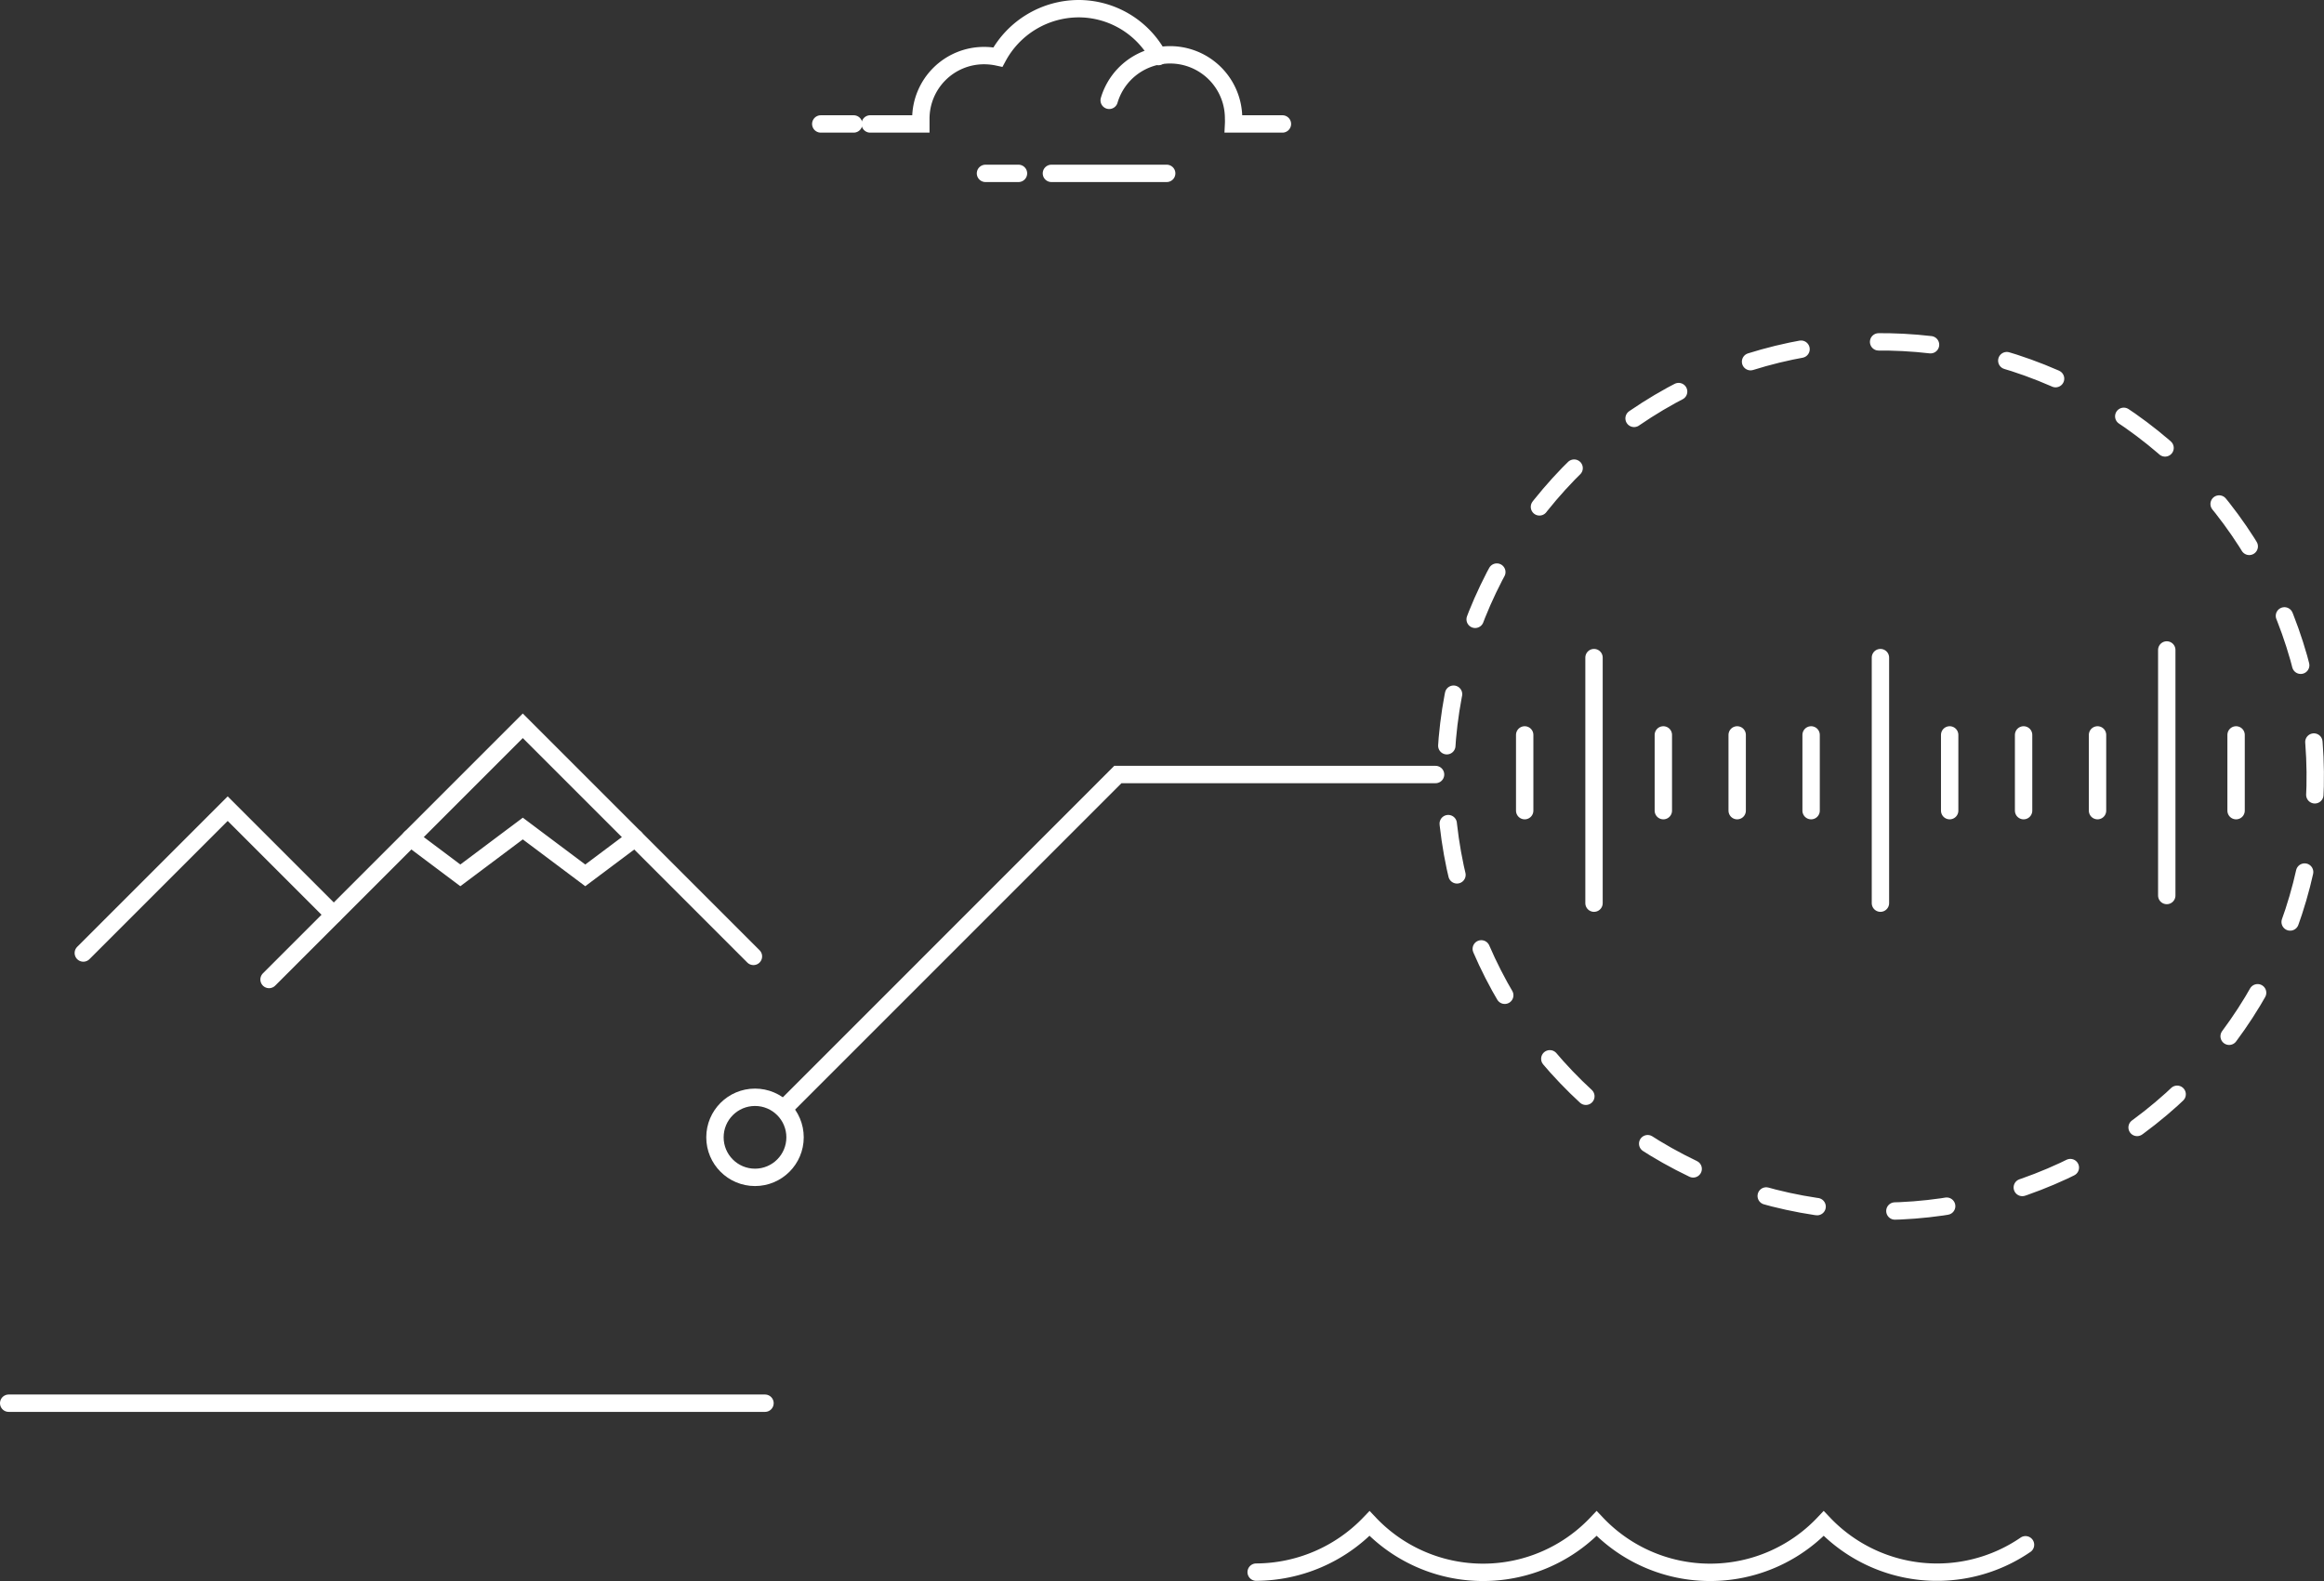 <svg xmlns="http://www.w3.org/2000/svg" viewBox="0 0 267.52 182.03"><rect x="0" y="0" width="267.52" height="182.03" fill="#333333" stroke="none"/><defs><style>.cls-1,.cls-2{fill:none;stroke:#fff;stroke-linecap:round;stroke-miterlimit:10;stroke-width:2px;}.cls-2{stroke-dasharray:5.99 8.98;}</style></defs><title>Fichier 1</title><g id="Calque_2" data-name="Calque 2"><g id="Calque_1-2" data-name="Calque 1"><circle class="cls-1" cx="86.91" cy="130.94" r="4.61"/><polyline class="cls-1" points="90.67 127.19 128.68 89.17 165.25 89.17"/><circle class="cls-2" cx="216.46" cy="89.4" r="50.05" transform="translate(-6.28 17.07) rotate(-4.45)"/><polyline class="cls-1" points="30.97 112.77 60.18 83.56 86.73 110.11"/><polyline class="cls-1" points="47.26 96.48 52.99 100.78 60.18 95.39 67.37 100.78 73.11 96.48"/><polyline class="cls-1" points="9.59 109.72 26.21 93.1 38.42 105.31"/><line class="cls-1" x1="1" y1="161.55" x2="88.06" y2="161.55"/><path class="cls-1" d="M100.17,14.27H106c0-.19,0-.4,0-.6a7.27,7.27,0,0,1,7.27-7.27,7.62,7.62,0,0,1,1.6.17A10.58,10.58,0,0,1,124.15,1a10.43,10.43,0,0,1,9.2,5.51"/><line class="cls-1" x1="94.48" y1="14.27" x2="98.27" y2="14.27"/><path class="cls-1" d="M127.68,11.55A7.31,7.31,0,0,1,142,13.67a6,6,0,0,1,0,.6h5.62"/><line class="cls-1" x1="121.03" y1="19.96" x2="134.3" y2="19.96"/><line class="cls-1" x1="113.44" y1="19.96" x2="117.24" y2="19.96"/><path class="cls-1" d="M144.6,181a18.19,18.19,0,0,0,13.05-5.6,18,18,0,0,0,26.14,0,18,18,0,0,0,26.14,0,18,18,0,0,0,23.23,2.45"/><line class="cls-1" x1="216.46" y1="75.71" x2="216.46" y2="103.98"/><line class="cls-1" x1="249.42" y1="74.83" x2="249.42" y2="103.1"/><line class="cls-1" x1="183.49" y1="75.71" x2="183.49" y2="103.98"/><line class="cls-1" x1="208.48" y1="84.61" x2="208.48" y2="93.33"/><line class="cls-1" x1="199.97" y1="84.61" x2="199.97" y2="93.33"/><line class="cls-1" x1="191.47" y1="84.61" x2="191.47" y2="93.33"/><line class="cls-1" x1="241.45" y1="84.61" x2="241.45" y2="93.33"/><line class="cls-1" x1="232.94" y1="84.61" x2="232.94" y2="93.33"/><line class="cls-1" x1="224.43" y1="84.61" x2="224.43" y2="93.33"/><line class="cls-1" x1="257.4" y1="84.61" x2="257.4" y2="93.33"/><line class="cls-1" x1="175.51" y1="84.61" x2="175.51" y2="93.33"/></g></g></svg>